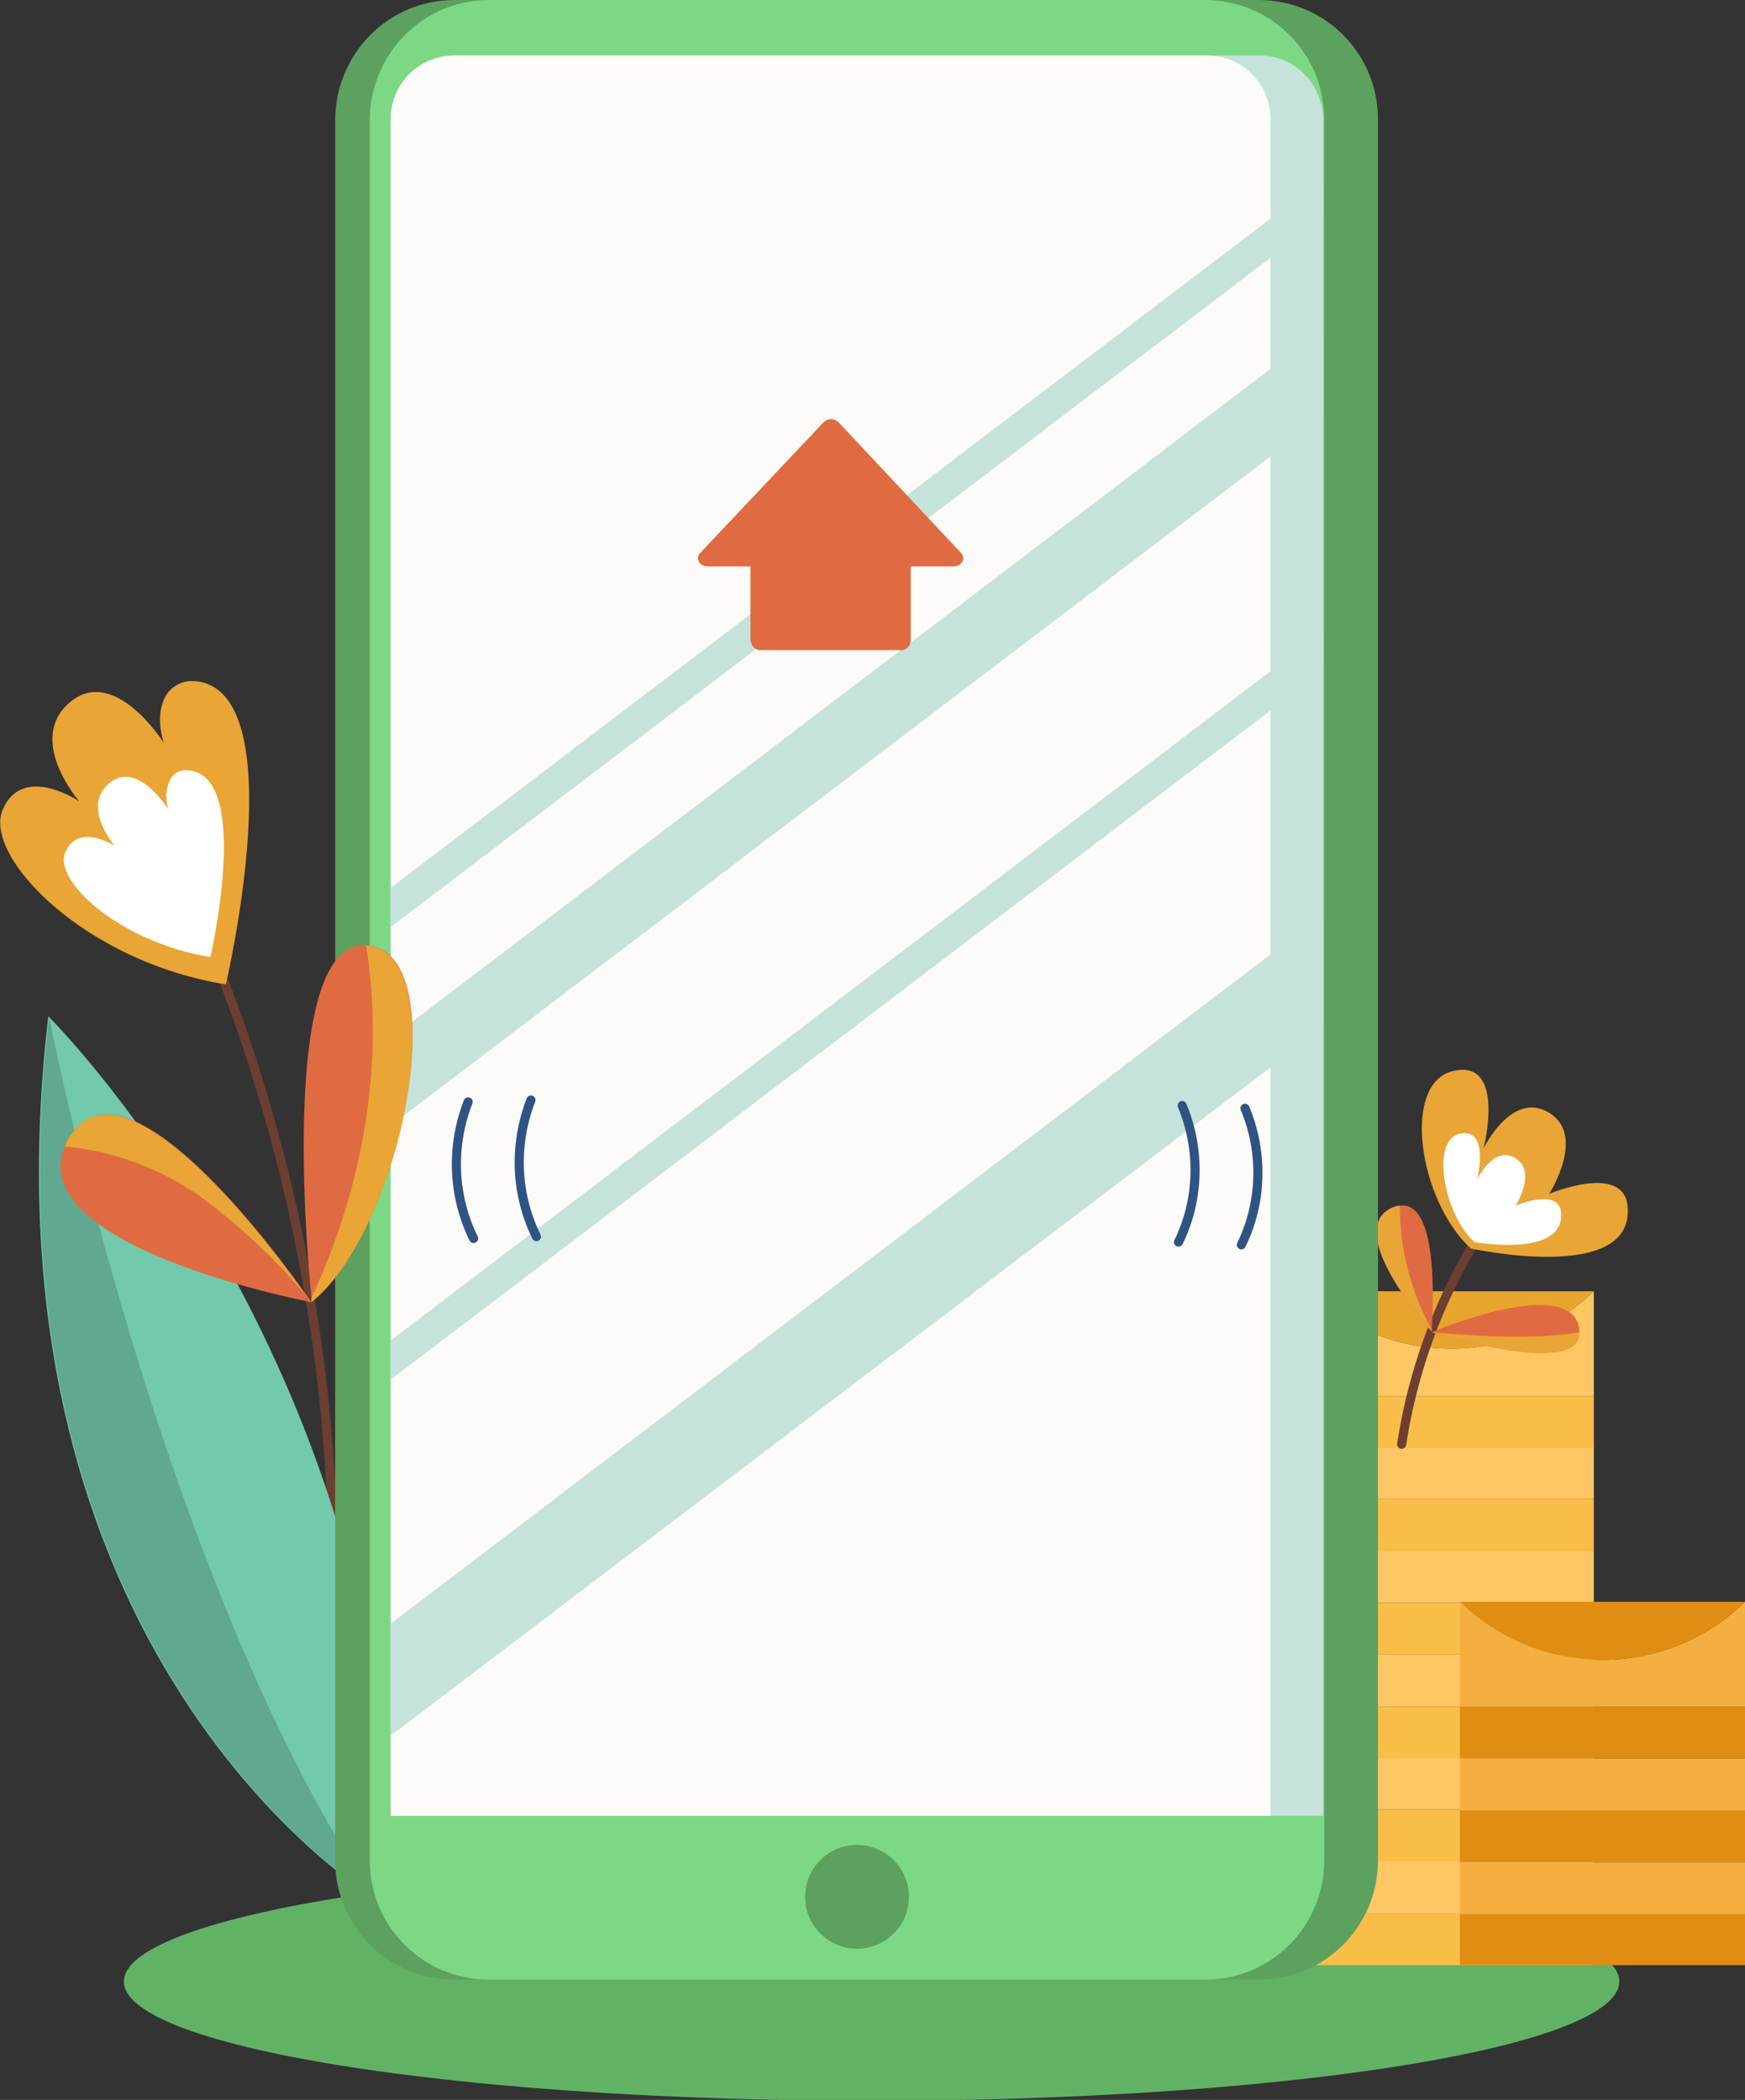 <?xml version="1.0" encoding="UTF-8"?> <!-- Generator: Adobe Illustrator 21.0.0, SVG Export Plug-In . SVG Version: 6.00 Build 0) --> <svg xmlns="http://www.w3.org/2000/svg" xmlns:xlink="http://www.w3.org/1999/xlink" id="Слой_1" x="0px" y="0px" viewBox="0 0 191.6 230.6" style="enable-background:new 0 0 191.6 230.6;" xml:space="preserve"><rect x="0" y="0" width="191.6" height="230.6" fill="#333333" stroke="none"/> <style type="text/css"> .st0{fill:#62B266;} .st1{fill:#F9BE48;} .st2{fill:#FFC764;} .st3{fill:#E8A52E;} .st4{fill:#E08D14;} .st5{fill:#F4AF40;} .st6{fill:none;stroke:#6C3F31;stroke-linecap:round;stroke-linejoin:round;} .st7{fill:#E06B42;} .st8{fill:#E9A535;} .st9{fill:#FFFFFF;} .st10{fill:#72C9AC;} .st11{fill:#60A891;} .st12{fill:#5DA15E;} .st13{fill:#7DD885;} .st14{fill:#C5E3DA;} .st15{fill:#FDFBF8;} .st16{fill:none;stroke:#2F5383;stroke-linecap:round;stroke-linejoin:round;} </style> <title>Ресурс 111</title> <g id="Слой_2"> <g id="OBJECTS"> <ellipse class="st0" cx="95.7" cy="217.6" rx="82.1" ry="13.1"></ellipse> <rect x="143.7" y="210.1" class="st1" width="31.3" height="5.7"></rect> <rect x="143.7" y="204.4" class="st2" width="31.3" height="5.7"></rect> <rect x="143.7" y="198.7" class="st1" width="31.3" height="5.7"></rect> <rect x="143.7" y="193" class="st2" width="31.3" height="5.7"></rect> <rect x="143.7" y="187.4" class="st1" width="31.3" height="5.7"></rect> <rect x="143.7" y="181.7" class="st2" width="31.3" height="5.7"></rect> <rect x="143.7" y="176" class="st1" width="31.3" height="5.7"></rect> <rect x="143.7" y="170.3" class="st2" width="31.3" height="5.7"></rect> <rect x="143.7" y="164.6" class="st1" width="31.3" height="5.7"></rect> <rect x="143.7" y="158.9" class="st2" width="31.3" height="5.7"></rect> <rect x="143.7" y="153.3" class="st1" width="31.3" height="5.7"></rect> <path class="st2" d="M143.7,141.8v11.5H175v-11.5C166.3,150.2,152.4,150.2,143.7,141.8L143.7,141.8z"></path> <path class="st3" d="M175,141.8h-31.3C152.4,150.2,166.3,150.2,175,141.8L175,141.8z"></path> <rect x="160.3" y="210.1" class="st4" width="31.3" height="5.7"></rect> <rect x="160.3" y="204.5" class="st5" width="31.3" height="5.7"></rect> <rect x="160.3" y="198.8" class="st4" width="31.3" height="5.7"></rect> <rect x="160.3" y="193.1" class="st5" width="31.3" height="5.7"></rect> <rect x="160.3" y="187.4" class="st4" width="31.3" height="5.7"></rect> <path class="st5" d="M191.6,175.9v11.5h-31.3v-11.5C169,184.4,182.9,184.4,191.6,175.9z"></path> <path class="st4" d="M160.3,175.9h31.3C182.9,184.4,169,184.4,160.3,175.9z"></path> <path class="st6" d="M153.9,158.6c1.6-10.4,5.8-20.1,12.3-28.4"></path> <path class="st7" d="M173.4,146.3c0.2,5-15.5,0.2-16.2,0l0,0c0,0,15-6.4,16.2-0.5C173.4,146,173.4,146.1,173.4,146.3z"></path> <path class="st8" d="M173.4,146.3c0.2,5-15.5,0.2-16.2,0C157.7,146.3,167.4,147.4,173.4,146.3z"></path> <path class="st7" d="M157.2,146c0,0.1,0,0.2,0,0.2s-10-11.1-4.3-13.6c0.3-0.1,0.5-0.2,0.8-0.2C158.1,131.8,157.3,144.2,157.2,146z "></path> <path class="st8" d="M157.2,146c0,0.1,0,0.2,0,0.2s-10-11.1-4.3-13.6c0.3-0.1,0.5-0.2,0.8-0.2C153.7,137.2,154.9,141.8,157.2,146z "></path> <path class="st8" d="M161.5,137.1c0,0,18.1,4,17.2-4.7c-0.5-4.7-8.6-1.3-8.6-1.3s4.1-6.4,0-8.9s-7.2,3.9-7.2,3.9s2.5-9.8-3.3-8.5 S155.8,131.9,161.5,137.1z"></path> <path class="st9" d="M161.9,136.4c0,0,10,1.8,9.5-3.3c-0.3-2.7-5-0.7-5-0.7s2.4-3.7,0-5.2s-4.2,2.3-4.2,2.3s1.4-5.7-1.9-5 S158.6,133.5,161.9,136.4z"></path> <path class="st6" d="M15.7,88c13.7,26.1,20.8,55.2,20.9,84.7"></path> <path class="st8" d="M24.8,108.1c0,0,7.6-32.4-3.4-33.3c-1.2-0.1-2.3,0.4-3,1.3c-1.6,2.3-0.4,5.5-0.4,5.5S12.6,73,7.7,77.1 s1,10.9,1,10.9s-6.2-4.2-8.4,0.9S9.2,105.6,24.8,108.1z"></path> <path class="st9" d="M23.1,105.1c0,0,4.6-19.9-2.4-20.5c-0.7-0.1-1.5,0.2-1.9,0.8c-0.6,1.1-0.7,2.3-0.3,3.5c0,0-3.4-5.5-6.5-2.9 s0.6,6.9,0.6,6.9s-3.9-2.6-5.4,0.6S13.2,103.5,23.1,105.1z"></path> <path class="st10" d="M42.9,199.4l-2,8.9c0,0-43.8-26.4-35.6-96.7C5.3,111.6,39.6,145.5,42.9,199.4z"></path> <path class="st11" d="M41,208.3c0,0-43.8-26.4-35.6-96.7C5.3,111.6,17.5,173.2,41,208.3z"></path> <path class="st12" d="M49.9,0h88.3c7.2,0,13.1,5.8,13.1,13.1v191.2c0,7.2-5.8,13.1-13.1,13.1H49.9c-7.2,0-13.1-5.8-13.1-13.1V13.1 C36.9,5.8,42.7,0,49.9,0z"></path> <path class="st13" d="M53.7,0h78.6c7.2,0,13.1,5.8,13.1,13.1v191.2c0,7.2-5.8,13.1-13.1,13.1H53.7c-7.2,0-13.1-5.8-13.1-13.1V13.1 C40.7,5.8,46.5,0,53.7,0z"></path> <path class="st14" d="M145.3,13.1v186.3H42.9V13.1c0-3.9,3.1-7,7-7h88.3C142.1,6,145.2,9.2,145.3,13.1 C145.2,13,145.3,13,145.3,13.1z"></path> <path class="st15" d="M139.5,13.1v186.3H42.9V13.1c0-3.9,3.1-7,7-7h82.6C136.4,6.1,139.5,9.2,139.5,13.1 C139.5,13.1,139.5,13.1,139.5,13.1z"></path> <polygon class="st14" points="145.3,100.4 145.3,112.8 42.9,190.6 42.9,178.3 "></polygon> <polygon class="st14" points="145.3,69.3 145.3,73.6 42.9,151.5 42.9,147.2 "></polygon> <polygon class="st14" points="145.3,36.1 145.3,45.7 42.9,123.6 42.9,114 "></polygon> <polygon class="st14" points="145.3,19.6 145.3,23.9 42.9,101.8 42.9,97.5 "></polygon> <circle class="st12" cx="94.1" cy="208.3" r="5.7"></circle> <path class="st16" d="M129.8,121.4c2,4.8,1.9,10.3-0.4,15"></path> <path class="st16" d="M136.7,121.7c2,4.8,1.9,10.3-0.4,15"></path> <path class="st16" d="M58.9,135.8c-2.3-4.7-2.5-10.1-0.6-15"></path> <path class="st16" d="M52,136c-2.3-4.7-2.5-10.1-0.6-15"></path> <path class="st7" d="M34.2,143c0,0,0-0.2,0-0.5c-0.5-4.6-3.5-39.1,5.9-38.7h0.2C50,104.6,44.3,134.8,34.2,143z"></path> <path class="st8" d="M34.2,143c0,0,0-0.2,0-0.5c5.6-12,8.1-25.7,6-38.7C50,104.6,44.3,134.8,34.2,143z"></path> <path class="st7" d="M34.2,143c0,0-31.7-6-27.1-17.1c0.1-0.3,0.2-0.5,0.4-0.8c6-10.5,23,12.6,26.2,17.2 C34,142.7,34.2,143,34.2,143z"></path> <path class="st8" d="M33.6,142.3c-3.4-4.1-7.3-7.7-11.6-10.9c-4.4-3.1-9.5-5-14.9-5.5c0.1-0.3,0.2-0.5,0.4-0.8 C13.4,114.6,30.5,137.8,33.6,142.3z"></path> <path class="st7" d="M105.5,60.7L92.1,46.4c-0.5-0.5-1.2-0.5-1.7,0L76.9,60.7c-0.6,0.6-0.1,1.5,0.8,1.5h4.7v8.1 c0.1,0.7,0.6,1.2,1.3,1.1h15c0.7,0.1,1.3-0.4,1.3-1.1v-8.1h4.7C105.6,62.2,106.1,61.3,105.5,60.7z"></path> </g> </g> </svg> 